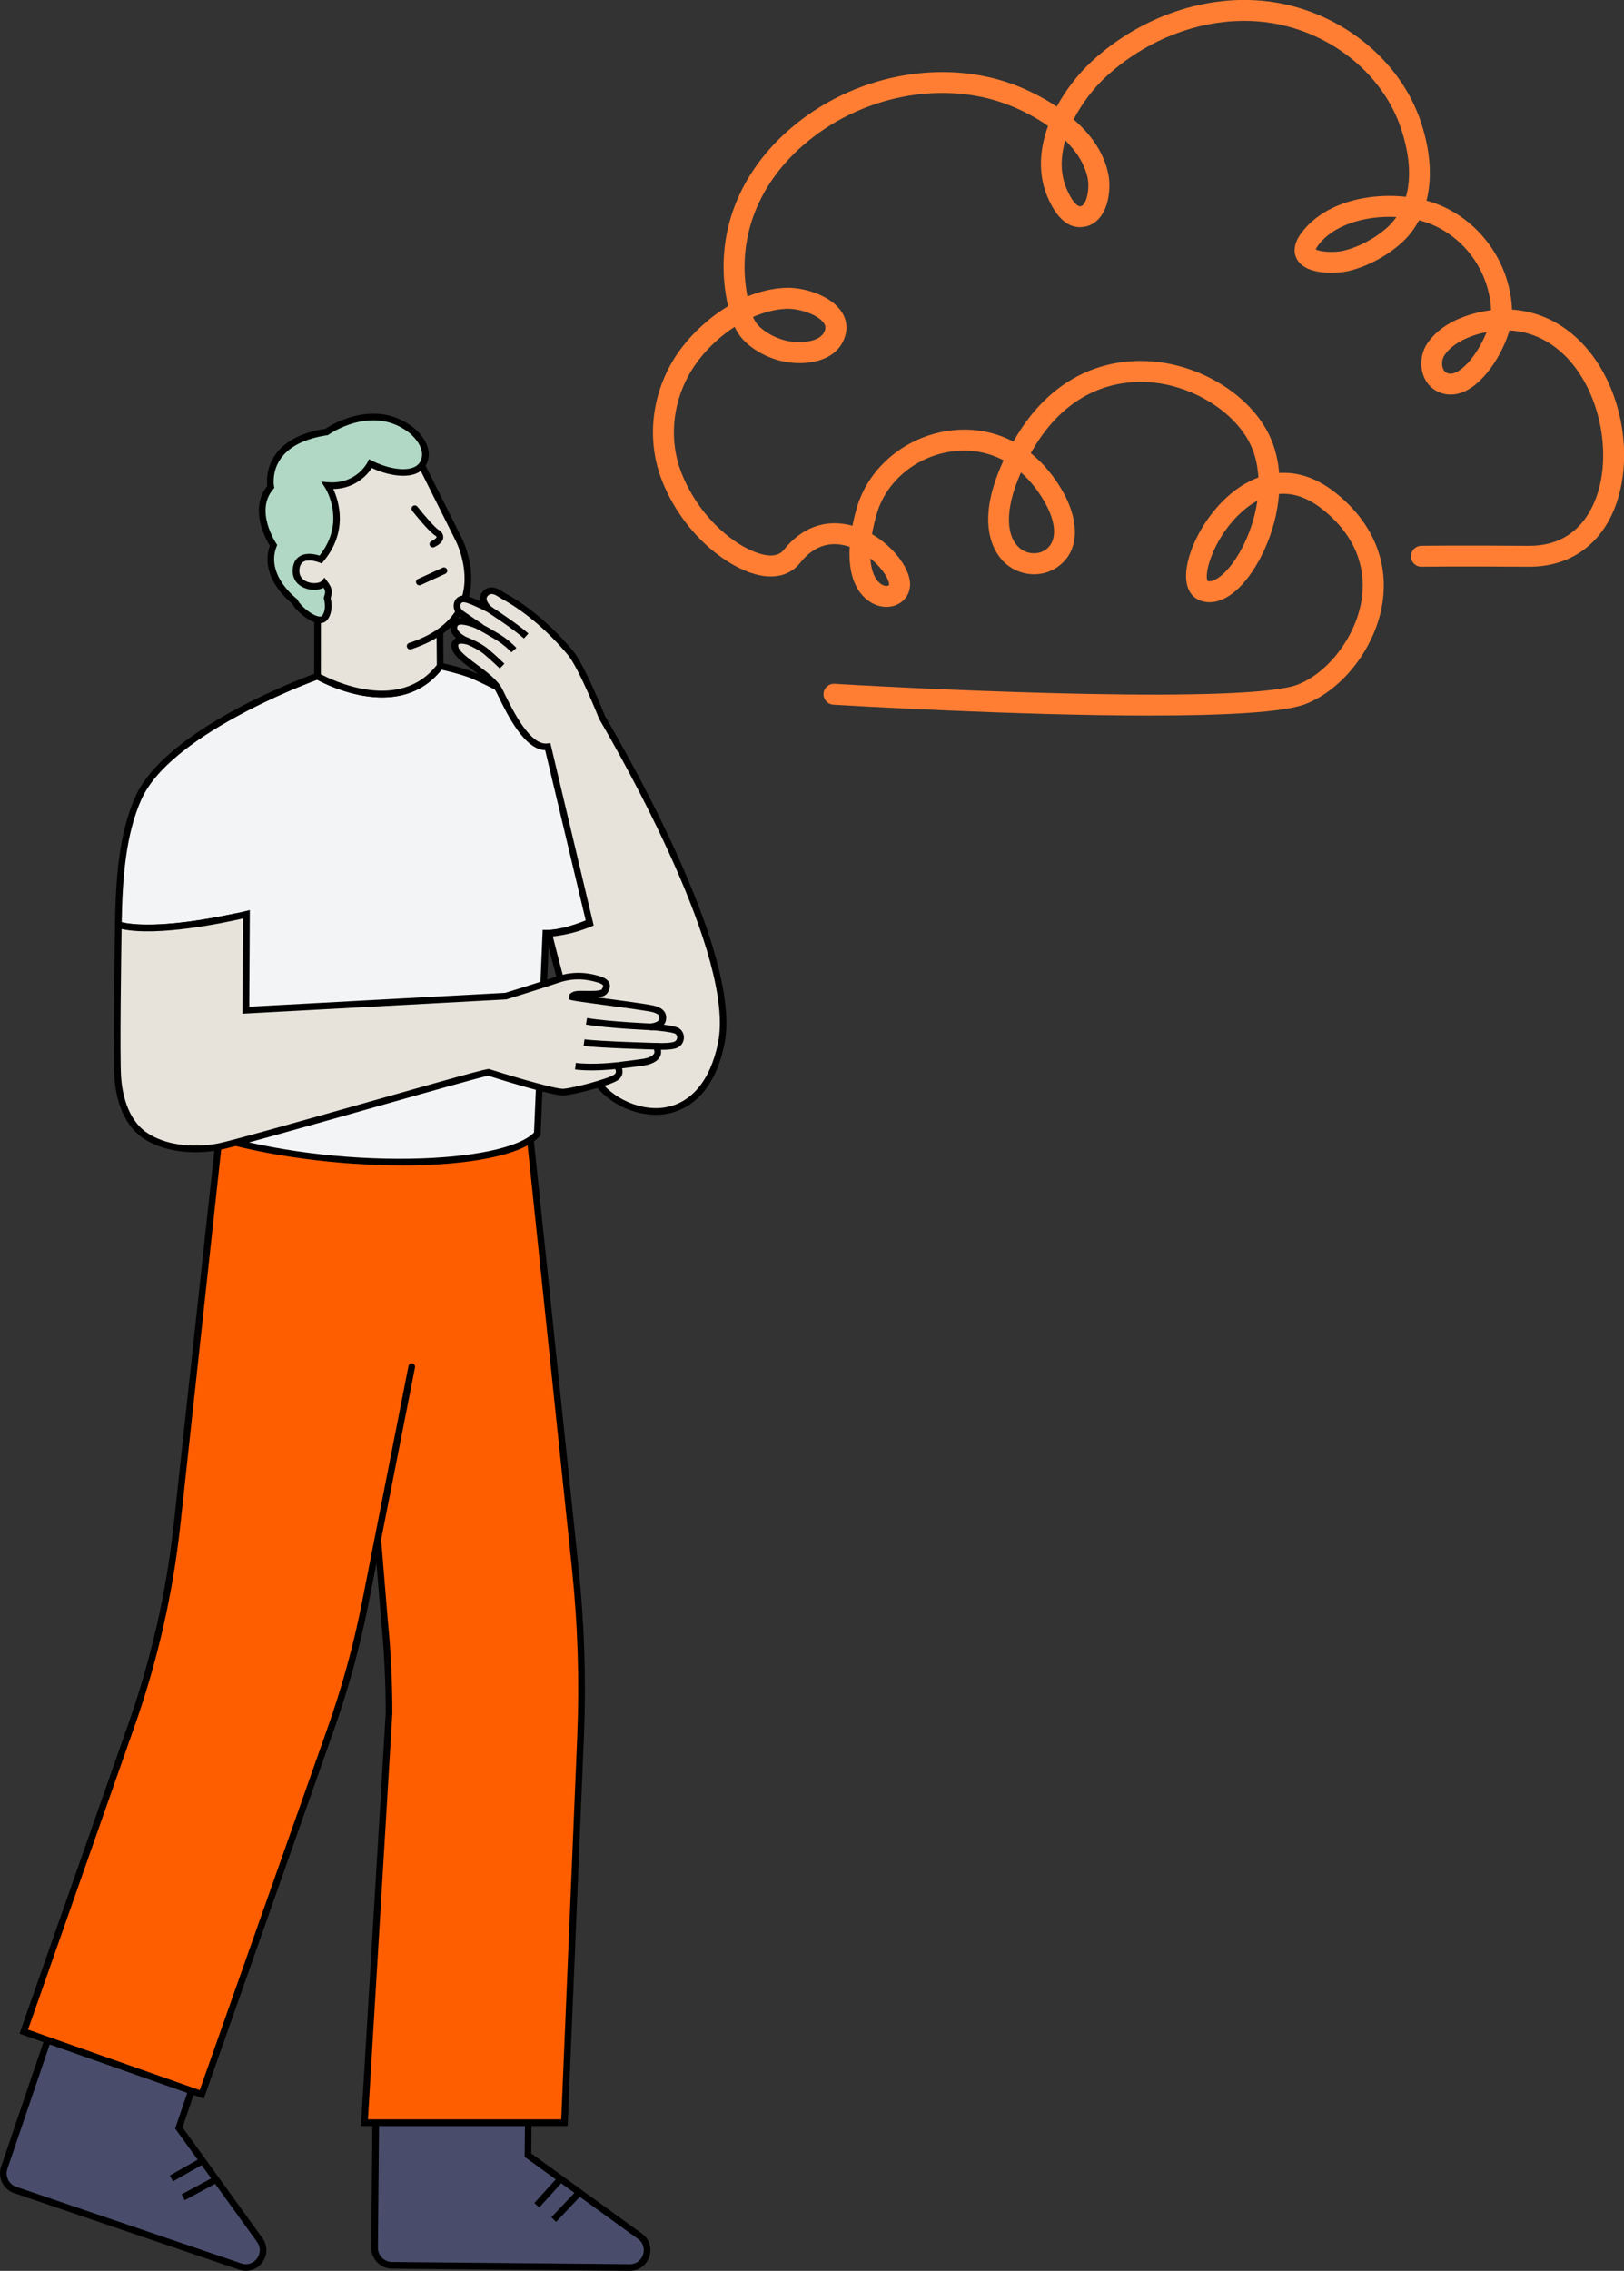 <?xml version="1.0" encoding="UTF-8"?>
<svg id="Layer_2" xmlns="http://www.w3.org/2000/svg" viewBox="0 0 659.95 922.55">
  <rect x="0" y="0" width="659.95" height="922.55" fill="#333333" stroke="none"/>
  <defs>
    <style>
      .cls-1 {
        fill: #ff7e33;
      }

      .cls-2 {
        fill: #ffd7bf;
      }

      .cls-3, .cls-4 {
        fill-rule: evenodd;
      }

      .cls-3, .cls-5 {
        fill: #e7e3db;
      }

      .cls-4 {
        fill: #b1d8c5;
      }

      .cls-6 {
        fill: #494d6b;
      }

      .cls-7 {
        fill: #ff5e00;
      }

      .cls-8 {
        fill: #f3f4f6;
      }
    </style>
  </defs>
  <g id="Expanded">
    <g>
      <g>
        <g>
          <path class="cls-6" d="M105.57,910.03l-32.89-45.54,5.14-15.1-58.45-20.59-5.11,15.01-7.19,21.12-5.35,15.72c-1.27,3.72.72,7.77,4.45,9.03l91.43,31.11c6.48,2.21,11.97-5.21,7.96-10.76Z"/>
          <path d="M99.94,922.54c-.92,0-1.85-.15-2.77-.47l-91.43-31.11c-4.42-1.5-6.79-6.33-5.29-10.75l18.08-53.14,60.99,21.49-5.35,15.71,32.48,44.97c2.18,3.01,2.15,6.89-.06,9.88-1.63,2.21-4.08,3.42-6.66,3.42ZM20.21,830.53l-17.2,50.56c-1.02,3.01.59,6.3,3.6,7.32l91.43,31.11c2.89.99,5.2-.39,6.39-2,1.19-1.61,1.83-4.22.04-6.7l-33.29-46.1,4.93-14.5-55.9-19.69Z"/>
        </g>
        <rect x="68.76" y="880.05" width="14.49" height="2.7" transform="translate(-424.46 151.89) rotate(-29.52)"/>
        <rect x="73.56" y="887.69" width="15.15" height="2.7" transform="translate(-412.97 145.51) rotate(-28.39)"/>
      </g>
      <g>
        <g>
          <path class="cls-6" d="M260.03,908.48l-45.5-32.95.12-13.19h-61.97s-.11,11.85-.11,11.85l-.21,22.31-.16,16.61c-.04,3.93,3.12,7.15,7.05,7.19l96.58.91c6.84.06,9.73-8.7,4.19-12.72Z"/>
          <path d="M255.92,922.55s-.06,0-.09,0l-96.58-.91c-4.67-.04-8.43-3.88-8.39-8.55l.49-52.09h64.67s-.13,13.85-.13,13.85l44.93,32.54c3.01,2.18,4.21,5.87,3.04,9.4-1.15,3.5-4.27,5.76-7.95,5.76ZM154.03,863.7l-.46,49.42c-.03,3.18,2.53,5.79,5.72,5.82l96.58.91c3.08,0,4.82-2,5.44-3.9.63-1.9.41-4.58-2.06-6.37l-46.06-33.35.12-12.53h-59.27Z"/>
        </g>
        <rect x="215.74" y="889.2" width="14.49" height="2.7" transform="translate(-586.35 457.23) rotate(-47.78)"/>
        <rect x="222.68" y="894.84" width="15.15" height="2.7" transform="translate(-579.43 448.32) rotate(-46.64)"/>
      </g>
      <g>
        <path class="cls-7" d="M214.19,450.18l19.6,187.15c2.36,22.57,3.09,45.29,2.16,67.97l-6.57,157.05h-81.27l9.99-166.32c0-12.65-.62-25.28-1.86-37.87l-16.66-201.92,74.61-6.06Z"/>
        <path d="M230.68,863.69h-84l10.08-167.75c0-12.47-.63-25.16-1.86-37.65l-16.77-203.29,77.27-6.27,19.74,188.46c2.36,22.56,3.09,45.5,2.17,68.16l-6.62,158.35ZM149.54,860.99h78.54l6.51-155.76c.92-22.53.2-45.34-2.15-67.77l-19.47-185.84-71.95,5.84,16.55,200.57c1.24,12.56,1.87,25.34,1.87,37.98l-9.91,164.97Z"/>
      </g>
      <g>
        <path class="cls-7" d="M183.93,458.78h-94.53l-17.47,160.73c-3.05,28.07-9.38,55.68-18.86,82.27l-43.42,123.59,72.33,25.48,52.07-147.49c6.08-17.02,10.89-34.48,14.38-52.22l18.87-95.87"/>
        <path d="M82.81,852.58l-74.88-26.38,43.87-124.87c9.43-26.47,15.75-54.04,18.79-81.97l17.6-161.93h95.74c.75,0,1.35.6,1.35,1.35s-.6,1.35-1.35,1.35h-93.31l-17.34,159.52c-3.06,28.14-9.43,55.92-18.93,82.58l-42.97,122.32,69.79,24.58,51.62-146.22c6.04-16.91,10.86-34.41,14.33-52.03l18.87-95.87c.14-.73.85-1.21,1.59-1.06.73.14,1.21.85,1.06,1.58l-18.87,95.87c-3.49,17.75-8.35,35.38-14.43,52.41l-52.52,148.76Z"/>
      </g>
      <g>
        <line class="cls-8" x1="221.73" y1="382.65" x2="222.13" y2="366.48"/>
        <path d="M221.73,384h-.03c-.75-.02-1.33-.64-1.32-1.38l.39-16.17c.02-.75.64-1.33,1.38-1.32.75.02,1.33.64,1.32,1.38l-.39,16.17c-.02.73-.62,1.32-1.35,1.32Z"/>
      </g>
      <g>
        <g>
          <path class="cls-8" d="M219.94,290.04c-10.6-8.39-30.23-16.79-28.07-15.79,0,0-5.06-2.02-13.01-3.65-17.43,23.09-49.84,4.1-49.84,4.1h0s-60.1,21.42-72.74,49.41c-7.25,16.07-7.96,37.14-8.18,51.6,0,0,11.55,4.31,46.24-2.97l-8.9,88.66c51.62,15.55,120.63,13.19,132.9-.74l3.49-81.53c12.36.24,33.4-11.46,43.52-17.89,0,0-11.86-44.67-45.41-71.2Z"/>
          <path d="M163.33,473.45c-25.23,0-54.39-3.56-78.29-10.76l-1.06-.32,8.82-87.94c-33.28,6.76-44.7,2.72-45.18,2.54l-.89-.33v-.95c.29-18.13,1.48-37,8.32-52.14,12.92-28.61,72.95-49.94,73.55-50.13l.58-.19.53.31c.08.05,8.07,4.67,18.01,6.46,13.07,2.35,23.19-1.09,30.07-10.21l.51-.68.84.17c7.73,1.59,12.71,3.51,13.2,3.71h0s.1.04.1.04l-.02.04c1.3.42,4.05,1.66,10.28,4.85,5.33,2.74,12.79,6.88,18.08,11.07h0c33.51,26.5,45.75,71.46,45.87,71.91l.25.96-.83.53c-4.69,2.98-28.24,17.49-42.95,18.09l-3.45,80.73-.32.36c-6.96,7.9-29.29,11.9-56.01,11.9ZM86.89,460.43c23.63,6.97,52.62,10.75,79.73,10.31,25.2-.39,44.39-4.45,50.39-10.63l3.52-82.35,1.32.03c10.5.18,28.92-8.99,41.92-17.14-1.95-6.58-14.56-45.72-44.67-69.54h0c-9.5-7.51-26.15-14.92-27.73-15.61h0s-4.7-1.84-11.96-3.4c-16.75,21.07-46.07,6.47-50.51,4.08-6.12,2.26-59.74,22.67-71.39,48.49-6.5,14.4-7.75,32.5-8.05,50.02,3.29.76,16.05,2.72,44.59-3.27l1.8-.38-8.97,89.38Z"/>
        </g>
        <g>
          <path class="cls-5" d="M178.67,245.84c-3.86.46-49.6.45-49.6.45l-.05,28.41s32.41,18.99,49.84-4.1c0,0,0,0,0,0l-.19-24.75Z"/>
          <path d="M155.3,283.32c-13.98,0-26.76-7.34-26.96-7.46l-.67-.39.05-30.53h1.35c15.8.02,46.45-.08,49.44-.44l1.5-.18.21,26.72-.28.37c-6.86,9.09-15.98,11.91-24.64,11.91ZM130.37,273.9c4.62,2.46,31.93,15.79,47.14-3.76l-.18-22.87c-7.9.33-39.8.36-46.91.36l-.05,26.26Z"/>
        </g>
      </g>
      <path class="cls-3" d="M113.28,220.67l12.84,25.5c7.97,15.83,30.29,22.21,46.12,14.24,15.83-7.97,22.21-27.29,14.25-43.12l-12.84-25.5c-7.97-15.83-27.29-22.21-43.12-14.24-15.83,7.97-25.21,27.29-17.24,43.12h0Z"/>
      <g>
        <path class="cls-4" d="M167.15,174.76c-16.13-12.51-34.4.73-34.4.73-26.44,3.96-22.71,22.33-22.71,22.33-8.46,9.7,1.1,23.72,1.1,23.72-4.99,12.71,8.6,22.75,8.6,22.75,1.61,3.45,9.73,9.81,12.21,6.69,2.47-3.12,1.01-7.98,1.01-7.98.5-1.91,1.29-3.02-1.15-6.16-2.32,2.81-12.32,1.74-11.47-5.78.81-7.09,8.88-4.2,9.99-3.76,12.63-15.03,2.84-30.05,2.84-30.05,12.64,1.05,17.42-8.86,17.42-8.86,7.09,3.68,18.8,6.01,21.68-.8,2.83-6.7-5.12-12.83-5.12-12.83Z"/>
        <path d="M130.05,253.18c-.2,0-.42-.01-.64-.04-3.96-.47-9.15-5.01-10.73-7.96-.88-.7-3.77-3.11-6.22-6.74-3.74-5.53-4.7-11.3-2.81-16.74-.76-1.23-2.46-4.24-3.53-8.02-1.81-6.39-.94-12,2.49-16.27-.22-1.87-.47-7.33,3.25-12.63,3.87-5.53,10.73-9.09,20.38-10.59,2.44-1.63,20.11-12.62,35.73-.51.36.28,8.74,6.86,5.54,14.43-.89,2.11-2.52,3.6-4.83,4.43-4.95,1.78-12.17.15-17.58-2.4-1.69,2.54-6.53,8.34-15.67,8.53,2.25,4.88,6.2,17.26-4.07,29.49l-.62.74-.9-.35c-.44-.17-4.37-1.64-6.58-.31-.89.54-1.4,1.51-1.57,2.96-.34,3.02,1.44,4.44,2.99,5.1,2.39,1.01,5.28.65,6.09-.33l1.07-1.3,1.03,1.33c2.39,3.07,2.16,4.72,1.57,6.71-.03.09-.06.19-.08.29.32,1.34,1.11,5.7-1.35,8.81-.51.64-1.42,1.35-2.96,1.35ZM151.65,170.77c-9.92,0-17.99,5.73-18.11,5.82l-.27.19-.33.05c-9.03,1.35-15.37,4.54-18.85,9.47-3.83,5.43-2.75,11.2-2.74,11.26l.13.65-.43.5c-7.67,8.79,1.11,21.94,1.2,22.08l.4.59-.26.66c-4.54,11.58,8.02,21.08,8.15,21.18l.27.2.15.31c1.14,2.44,5.94,6.4,8.75,6.73.85.1,1.08-.2,1.17-.31,2-2.52.79-6.71.77-6.75l-.11-.36.09-.37c.06-.24.13-.47.2-.7.33-1.12.53-1.79-.34-3.19-2.03,1.1-5.2,1.18-7.89.03-3.35-1.42-5.03-4.29-4.62-7.89.26-2.31,1.22-3.99,2.86-4.97,2.62-1.58,6.15-.82,8.02-.23,10.93-13.81,2.52-27.16,2.15-27.73l-1.49-2.31,2.74.22c11.59.96,16.05-8.01,16.1-8.1l.6-1.25,1.23.64c4.81,2.5,12.04,4.44,16.56,2.81,1.6-.58,2.67-1.54,3.26-2.94,2.39-5.65-4.63-11.18-4.71-11.24l.83-1.07-.83,1.07c-4.87-3.78-9.98-5.06-14.67-5.06Z"/>
      </g>
      <path d="M166.66,263.84c-.57,0-1.1-.36-1.28-.93-.23-.71.15-1.47.86-1.7,10.7-3.52,17.69-9.12,20.76-16.64,4.82-11.83-1.65-24.55-1.72-24.68l-14.88-29.75c-.33-.67-.06-1.48.6-1.81.67-.34,1.48-.06,1.81.6l14.87,29.73c.28.55,7.1,13.95,1.81,26.92-3.38,8.29-10.93,14.42-22.42,18.19-.14.05-.28.07-.42.07Z"/>
      <path d="M175.9,222.4c-.5,0-.99-.28-1.22-.77-.32-.67-.04-1.48.64-1.8,1.68-.8,2.08-1.44,2.1-1.62,0-.12-.21-.38-.4-.52-2.48-1.39-8.35-8.7-9.52-10.17-.46-.58-.36-1.43.22-1.9.58-.46,1.43-.37,1.9.22,2.58,3.25,7.23,8.71,8.73,9.5.03.02.06.03.09.05.18.11,1.78,1.17,1.68,2.97-.09,1.5-1.27,2.78-3.63,3.9-.19.09-.39.13-.58.13Z"/>
      <path d="M170.41,237.79c-.51,0-1-.29-1.23-.79-.31-.68-.01-1.48.67-1.79l10-4.57c.68-.31,1.48-.01,1.79.67.31.68.01,1.48-.67,1.79l-10,4.57c-.18.08-.37.12-.56.12Z"/>
      <g>
        <path class="cls-2" d="M200.54,247.73s9.88,6.42,13.6,9.82"/>
        <path d="M214.14,258.9c-.32,0-.65-.12-.91-.35-3.6-3.29-13.33-9.62-13.43-9.69-.62-.41-.8-1.24-.4-1.87s1.24-.8,1.87-.4c.41.26,10.01,6.52,13.77,9.96.55.5.59,1.36.09,1.91-.27.29-.63.44-1,.44Z"/>
      </g>
      <g>
        <path class="cls-2" d="M196.53,253.82s6.84,3.63,9.42,5.61c2.5,1.91,3.7,3.3,3.7,3.3"/>
        <path d="M209.66,264.07c-.38,0-.75-.16-1.02-.46,0-.01-1.17-1.32-3.5-3.11-2.46-1.88-9.17-5.45-9.23-5.49-.66-.35-.91-1.17-.56-1.83.35-.66,1.17-.91,1.83-.56.28.15,6.97,3.71,9.61,5.73,2.57,1.97,3.84,3.42,3.9,3.48.49.56.43,1.42-.13,1.9-.26.22-.57.33-.89.33Z"/>
      </g>
      <g>
        <path class="cls-2" d="M191.94,259.14s4.74,1.77,7.59,4.17,5.8,5.27,5.8,5.27"/>
        <path d="M205.32,269.93c-.34,0-.68-.13-.94-.38-.03-.03-2.95-2.87-5.72-5.21-2.63-2.22-7.14-3.92-7.19-3.93-.7-.26-1.05-1.04-.79-1.74.26-.7,1.04-1.06,1.74-.79.2.08,4.99,1.88,7.99,4.4,2.86,2.4,5.75,5.22,5.87,5.34.53.52.54,1.38.02,1.91-.26.27-.62.41-.97.41Z"/>
      </g>
      <g>
        <g>
          <path class="cls-5" d="M244.7,291.5s-8.25-20.78-12.97-26.4c-11.68-13.9-22.93-20.71-26.73-22.77-.73-.4-1.44-.82-2.13-1.27-1.24-.81-3.71-1.99-5.6.05-2.61,2.83,1.46,6.36,1.46,6.36,0,0-7.87-4.11-10.22-4.17-3.2-.09-3.68,4.12-1.26,5.86,2.99,2.16,8.27,5.65,8.27,5.65,0,0-10.78-5.46-11.09.08-.18,3.29,5.61,5.64,5.61,5.64,0,0-6.13-1.88-5.09,2.68,1.05,4.56,14.48,10.78,17.82,17.09,2.61,4.94,10.69,24.29,19.84,23.05l16.82,70.62.26,1.2c-2.27.94-4.97,1.88-8.07,2.65-3.21.79-6.13,1.21-8.64,1.42,0,0,10.29,42.64,17.62,57.15,8.63,17.07,44.31,27.49,52.51-12.39,7.17-34.9-37.22-113.44-48.4-132.49Z"/>
          <path d="M266.46,452.89c-10.92,0-22.33-6.53-27.07-15.9-7.32-14.49-17.31-55.7-17.73-57.44l-.37-1.53,1.57-.13c2.84-.24,5.67-.71,8.43-1.38,2.32-.57,4.61-1.3,6.83-2.17l-.02-.09-16.56-69.49c-8.42-.24-15.36-14.43-18.78-21.41-.48-.98-.88-1.81-1.2-2.41-1.53-2.9-5.72-6.02-9.41-8.77-4.24-3.16-7.89-5.89-8.53-8.65-.46-2.01.2-3.13.84-3.73.25-.24.54-.42.84-.56-1.29-1.14-2.34-2.62-2.24-4.41.1-1.81,1.04-2.71,1.8-3.15.76-.44,1.7-.62,2.71-.6-.4-.28-.79-.55-1.14-.81-1.74-1.26-2.52-3.62-1.84-5.62.58-1.71,2.07-2.75,3.93-2.68,1.41.04,4.19,1.16,6.6,2.27-.05-.24-.08-.48-.1-.72-.07-1.21.36-2.35,1.22-3.29,1.83-1.98,4.57-2.08,7.33-.27.65.43,1.33.84,2.03,1.22,4.27,2.31,15.45,9.18,27.12,23.08,4.69,5.58,12.46,24.94,13.15,26.67,5.52,9.41,19.48,33.92,31.1,60.35,14.65,33.33,20.51,57.89,17.4,73-4.62,22.49-17.33,27.45-24.5,28.41-1.14.15-2.3.23-3.47.23ZM224.65,380.42c1.9,7.7,10.74,42.67,17.15,55.35,4.68,9.26,17.14,15.64,27.77,14.22,11.15-1.49,19.04-10.82,22.21-26.27,7.15-34.81-38.93-115.67-48.24-131.53l-.09-.19c-.08-.21-8.22-20.64-12.75-26.03-11.38-13.55-22.21-20.21-26.34-22.45-.77-.42-1.52-.87-2.23-1.33-1.66-1.09-2.96-1.14-3.86-.16-.38.41-.54.82-.51,1.31.07,1.27,1.37,2.68,1.87,3.12l8.45,7.41-9.96-5.2c-3.16-1.65-8.23-3.98-9.63-4.02-.67-.03-1.1.26-1.3.85-.26.76-.04,1.92.86,2.57,2.94,2.12,8.17,5.58,8.22,5.61l-1.35,2.33c-2.62-1.32-7.18-2.88-8.67-2.01-.13.08-.42.24-.46.97-.1,1.75,3.17,3.66,4.77,4.31l-.9,2.54c-1.21-.37-2.87-.48-3.32-.06-.16.15-.18.58-.05,1.15.41,1.79,4.18,4.61,7.51,7.09,4.11,3.07,8.37,6.24,10.18,9.67.33.62.75,1.48,1.24,2.49,3.05,6.23,10.19,20.84,17.22,19.86l1.21-.16,17.61,74.13-1.04.43c-2.67,1.11-5.45,2.02-8.26,2.71-2.39.59-4.83,1.02-7.28,1.3Z"/>
        </g>
        <g>
          <path class="cls-5" d="M198.73,247.47s10.96,7.13,15.1,10.9"/>
          <path d="M212.91,259.37c-4.01-3.66-14.81-10.7-14.92-10.77l1.47-2.26c.45.29,11.1,7.24,15.27,11.04l-1.82,1.99Z"/>
        </g>
        <g>
          <path class="cls-5" d="M194.28,254.23s7.6,4.03,10.46,6.22,4.11,3.66,4.11,3.66"/>
          <path d="M207.82,265s-1.3-1.48-3.91-3.47c-2.74-2.1-10.19-6.06-10.27-6.1l1.27-2.38c.31.17,7.73,4.11,10.65,6.34,2.85,2.18,4.25,3.78,4.3,3.85l-2.04,1.77Z"/>
        </g>
        <g>
          <path class="cls-5" d="M189.18,260.13s5.26,1.96,8.42,4.62c3.16,2.66,6.43,5.85,6.43,5.85"/>
          <path d="M203.09,271.57s-3.27-3.19-6.36-5.79c-2.95-2.48-7.97-4.37-8.02-4.39l.94-2.53c.22.08,5.52,2.07,8.82,4.86,3.17,2.67,6.37,5.79,6.51,5.92l-1.88,1.93Z"/>
        </g>
      </g>
      <path class="cls-1" d="M467.45,290.7c-54.88,0-124.37-4.14-128.79-4.41-2.34-.14-4.13-2.16-3.99-4.5.14-2.34,2.15-4.12,4.5-3.99,45.56,2.75,168.21,8.18,188.27.29,12.52-4.92,23.64-19.73,25.88-34.45,1.48-9.75-.04-24.01-15.71-36.59-6.49-5.21-12.5-6.83-17.85-6.37-1.18,15.8-8.73,30.79-16.29,38.14-7.23,7.03-13.04,6.22-15.86,5.11-1.97-.77-5.31-2.98-5.61-9.08-.27-5.67,2.25-13.46,6.77-20.85,5.01-8.21,11.72-14.74,18.89-18.39,1.15-.59,2.4-1.14,3.72-1.63-.21-3.66-.88-7.29-2.13-10.75-5.19-14.37-23.08-26.37-41.61-27.91-11.64-.96-33.43,1.46-48.63,28.54-.04.08-.09.16-.13.24,5.1,4.1,9.58,9.46,13.23,15.98,5.25,9.36,7.68,22-1.23,29.41-6.26,5.2-15.48,5.08-21.93-.28-3.7-3.08-13.92-14.76-1.12-42.18-6.11-3.23-12.96-4.54-20.19-3.72-14.79,1.68-27.37,11.86-31.31,25.33-.89,3.04-1.53,5.82-1.96,8.37,8.34,4.86,14.4,12.75,15.34,18.78.6,3.88-1.04,7.48-4.28,9.39-3.84,2.26-8.92,1.71-12.92-1.41-6.33-4.93-7.68-13.54-7.22-21.62-.48-.16-.96-.31-1.45-.44-7.22-1.9-13.5.43-18.66,6.94-6.03,7.6-17.09,7.37-29.59-.61-11.6-7.4-21.28-19.33-26.55-32.73-7.01-17.8-3.9-38.58,8.13-54.23,4.51-5.87,10.97-12.04,18.7-16.68-6-26.48,2.9-52.45,24.6-71.53,25.71-22.59,63.09-29.8,93-17.93,3.19,1.27,9.46,4.02,15.97,8.37,1.69-3.13,3.7-6.24,6.01-9.29,2.66-3.5,5.57-6.7,8.67-9.51,19.77-17.97,46.28-26.93,70.92-23.97,28.92,3.48,54.05,23.36,62.53,49.47,3.79,11.66,4.44,22.44,2.12,31.51,2.59.7,5.04,1.59,7.28,2.65,16.1,7.64,26.72,23.83,27.47,41.61,4.02.28,7.96,1.1,11.64,2.45,12,4.4,21.93,14.41,27.98,28.19,5.48,12.49,7.28,27.02,4.95,39.87-3.87,21.29-17.87,33.95-37.5,33.96-.12,0-.23,0-.35,0-30.28-.23-43.33,0-43.46,0-.03,0-.05,0-.08,0-2.31,0-4.21-1.85-4.25-4.17-.04-2.35,1.83-4.28,4.17-4.33.13,0,13.26-.23,43.68,0,.1,0,.2,0,.29,0,21.86,0,27.65-18.84,29.13-26.97,3.99-21.95-6.11-50.71-27.49-58.56-3.07-1.13-6.37-1.79-9.75-1.98-2.08,7.18-6.98,16.04-13.03,21.34-5.14,4.51-9.59,5-12.41,4.63-4.13-.55-7.48-3.03-9.18-6.8-1.97-4.37-1.49-9.81,1.22-13.85,6.83-10.18,20.51-12.86,25.94-13.54-.67-14.61-9.4-27.88-22.62-34.16-2.04-.97-4.29-1.76-6.67-2.36-1.93,3.68-4.5,6.94-7.68,9.69-6.1,5.29-13.89,9.3-21.36,11.01-2.97.68-15.92,2.05-20.22-4.31-1.17-1.73-2.59-5.39.98-10.56,5.54-8,15.39-13.38,27.72-15.14,5.06-.72,10.27-.78,15.26-.23,1.84-6.49,2.01-15.37-1.87-27.33-7.47-23.02-29.76-40.56-55.46-43.65-22.22-2.67-46.21,5.49-64.18,21.82-2.71,2.46-5.27,5.28-7.61,8.36-1.93,2.55-4.07,5.73-5.92,9.36,6.58,5.71,12.36,13.18,14.14,22.54.82,4.3.54,12.5-3.58,17.42-2.09,2.49-4.86,3.81-8.03,3.81h-.12c-5.27-.06-9.71-4.3-13.19-12.62-2.03-4.85-2.87-10.41-2.42-16.08.33-4.08,1.27-8.24,2.79-12.42-4.91-3.46-10.37-6.27-15.55-8.33-27.02-10.72-60.88-4.12-84.26,16.42-18.7,16.44-26.73,38.55-22.36,61.19,4.77-1.95,9.87-3.23,15.19-3.5,7.22-.38,17.52,2.74,22.26,8.61,2.56,3.16,3.38,6.82,2.37,10.59-2.67,9.92-14.11,12.63-24.26,10.89-6.38-1.09-12.94-4.48-17.14-8.86-1.56-1.63-2.72-3.49-3.61-5.39-5.44,3.51-10.5,8.11-14.62,13.48-10.21,13.29-12.88,30.89-6.96,45.93,4.63,11.76,13.09,22.21,23.22,28.68,2.25,1.44,13.73,8.32,18.36,2.49,7.25-9.14,17.01-12.64,27.49-9.88.13.03.26.07.39.1.56-2.89,1.22-5.43,1.78-7.34,4.89-16.71,20.36-29.33,38.51-31.39,9.02-1.03,17.54.58,25.08,4.56,17.53-30.96,42.96-33.71,56.59-32.57,21.99,1.82,42.56,15.91,48.91,33.49,1.39,3.84,2.19,7.82,2.52,11.82,6.76-.45,14.69,1.43,23.19,8.25,14.69,11.79,21.37,27.6,18.8,44.5-2.7,17.77-15.81,35.04-31.17,41.08-8.98,3.53-33.99,4.7-63.1,4.7ZM353.68,226.84c.33,5.28,1.97,8.62,4.02,10.21,1.49,1.16,2.84,1.11,3.39.79.13-.07.28-.17.19-.76-.38-2.43-3.21-6.71-7.6-10.25ZM490.8,236.05c1.52.52,4.09-.75,6.74-3.33,5.77-5.61,11.69-17.02,13.4-29.29-3.05,1.65-5.75,3.87-8.04,6.17-10.2,10.23-13.8,24.02-12.1,26.45ZM414.9,191.94c-7.41,16.58-5.44,26.65-.54,30.73,3.24,2.7,7.99,2.82,11.05.28,4.16-3.46,3.88-10.46-.75-18.72-2.75-4.91-6.05-9.03-9.77-12.29ZM604.14,134.91c-6.36,1.24-13.65,4.2-17.14,9.39-1.06,1.58-1.29,3.95-.53,5.62.5,1.11,1.31,1.71,2.55,1.87,1.53.21,3.54-.72,5.68-2.59,4.05-3.55,7.47-9.36,9.43-14.29ZM305.99,128.76c.57,1.32,1.3,2.55,2.24,3.54,2.91,3.03,7.9,5.59,12.43,6.36,3.55.61,13.1.93,14.63-4.72.21-.77.28-1.74-.77-3.03-2.78-3.44-10.33-5.71-15.21-5.46-4.33.23-8.86,1.39-13.32,3.32ZM534.66,101.32c1.77,1.02,7.59,1.38,11,.6,6.15-1.4,12.6-4.74,17.68-9.14,1.31-1.14,2.77-2.66,4.14-4.62-12.52-.67-26.02,3.14-32.17,12.03-.36.51-.55.89-.65,1.13ZM432.88,57c-.67,2.33-1.15,4.77-1.35,7.28-.35,4.33.27,8.52,1.78,12.12,3.06,7.3,5.35,7.41,5.45,7.41.57-.02,1.01-.12,1.54-.76,1.74-2.08,2.36-7.19,1.75-10.38-1.11-5.83-4.55-11.11-9.17-15.67Z"/>
      <g>
        <g>
          <path class="cls-3" d="M100.15,371.44s-36.17,8.87-52.05,4.27c0,0-.89,52.22-.24,61.94.59,8.78,3.45,18.49,11.09,23.67,8.33,5.65,20.2,6.33,29.7,4.6,9.11-1.65,108.71-30.74,109.88-30.26.18.07,26.23,8.31,30.48,8.03,4.25-.28,18.49-4.06,21.26-5.94,2.77-1.88.49-4.8.51-4.83s9.05-1.08,11.07-1.45,7.26-1.8,4.81-6.29c-.02-.05,0-.1.05-.1.87.04,6.46.27,8.29-.82,1.98-1.18,2.11-4.18.15-5.4-1.43-.9-8.13-1.59-10.98-1.68,0,0,4.73-.18,5.14-3.05.4-2.79-1.78-3.58-3.37-4.12-2.69-.92-30.91-4.29-33.26-4.94-.03,0-.02-.04,0-.05.27-.04-.5-.58,1.44-.98,2.53-.53,10.3.74,11.61-1.42,1.31-2.16,1.14-3.72-2.73-4.83-3.87-1.11-9.32-2.21-16.59.26-7.26,2.47-20.87,6.64-20.87,6.64l-105.62,5.72.22-38.97Z"/>
          <path d="M79.36,468.11c-8.16,0-15.69-1.97-21.17-5.68-6.77-4.59-10.92-13.36-11.68-24.7-.65-9.67.2-59.91.24-62.05l.03-1.76,1.7.49c15.36,4.45,51-4.19,51.36-4.28l1.68-.41-.22,39.26,104.03-5.63c1.54-.47,13.93-4.29,20.67-6.58,7.46-2.53,13.21-1.48,17.4-.28,2.37.68,3.72,1.61,4.23,2.92.58,1.49-.13,2.95-.72,3.91-.73,1.2-2.31,1.69-4.24,1.87,1.22.17,2.49.34,3.74.5,11.08,1.49,18.45,2.51,19.98,3.04,1.57.54,4.83,1.66,4.27,5.59-.11.79-.44,1.44-.89,1.98,2.52.31,5.09.78,6.11,1.42,1.29.81,2.05,2.23,2.04,3.8-.02,1.63-.85,3.09-2.21,3.91-1.54.92-4.77,1.1-7.13,1.06.21,1.15-.02,2.06-.32,2.69-1.14,2.39-4.35,3.3-6.16,3.63-1.42.26-5.91.81-8.89,1.17-.15.02-.29.04-.42.05.56,1.92-.05,3.68-1.75,4.84-3.16,2.14-17.71,5.9-21.93,6.17-4.3.31-27.56-7-30.72-8.01-2.78.48-26.11,7.09-48.69,13.49-27.54,7.8-56.02,15.87-60.8,16.74-3.21.58-6.42.87-9.53.87ZM49.42,377.43c-.15,9.07-.79,51.56-.21,60.12.41,6.07,2.32,17.09,10.5,22.64,7,4.74,17.73,6.39,28.7,4.39,4.65-.84,34.34-9.26,60.54-16.68,49.09-13.91,49.28-13.83,50.08-13.51,2.63.89,25.52,7.94,29.7,7.94.07,0,.13,0,.19,0,4.02-.26,18.07-4,20.59-5.71.43-.29,1.42-.97.18-2.9l-.51-.79.52-.83q.36-.47,3.17-.82c2.77-.34,7.4-.91,8.74-1.15,1.69-.31,3.67-1.03,4.2-2.14.1-.21.4-.83-.34-2.18l-.38-.69.41-.74c.27-.43.75-.69,1.25-.67,2.99.15,6.53-.02,7.54-.63.56-.33.89-.94.9-1.62,0-.3-.07-1.04-.77-1.48-.95-.59-6.86-1.37-10.3-1.47v-2.7c.75-.03,3.64-.45,3.84-1.89.21-1.46-.47-1.97-2.47-2.66-1.39-.48-11.84-1.89-19.47-2.91-7.81-1.05-12.66-1.71-13.72-2.01l-1.06-.29.14-2.22.34-.05c.56-.76,1.67-.99,2.12-1.09,1.01-.21,2.5-.18,4.23-.15,1.79.03,5.98.12,6.5-.65.59-.96.57-1.37.51-1.53-.06-.16-.42-.72-2.46-1.3-4.04-1.16-9.08-2.04-15.78.24-7.2,2.45-20.77,6.61-20.91,6.66l-.32.06-107.06,5.8.21-38.68c-7.13,1.64-34.6,7.51-49.37,4.28ZM198.03,436.9c.06.02.11.04.16.05-.09-.03-.15-.05-.16-.05ZM267.84,424.52s0,0,0,.01c0,0,0,0,0-.01ZM232.51,403.68s-.03,0-.05,0h.05Z"/>
        </g>
        <g>
          <path class="cls-5" d="M265.34,417.22s-17.86-.74-27.01-2.31"/>
          <path d="M265.29,418.56c-.73-.03-18.06-.76-27.18-2.33l.46-2.66c8.95,1.54,26.65,2.29,26.83,2.29l-.11,2.7Z"/>
        </g>
        <g>
          <path class="cls-5" d="M267.32,425.08s-23.73-.64-29.97-1.51"/>
          <path d="M267.28,426.43c-.97-.03-23.88-.65-30.12-1.52l.37-2.67c6.09.85,29.58,1.49,29.82,1.49l-.07,2.7Z"/>
        </g>
        <g>
          <path class="cls-5" d="M251.14,432.86s-9.46,1.24-17.3.31"/>
          <path d="M240.43,434.86c-2.21,0-4.54-.1-6.75-.36l.32-2.68c7.58.9,16.88-.29,16.97-.31l.35,2.68c-.28.04-5.2.67-10.88.67Z"/>
        </g>
      </g>
    </g>
  </g>
</svg>